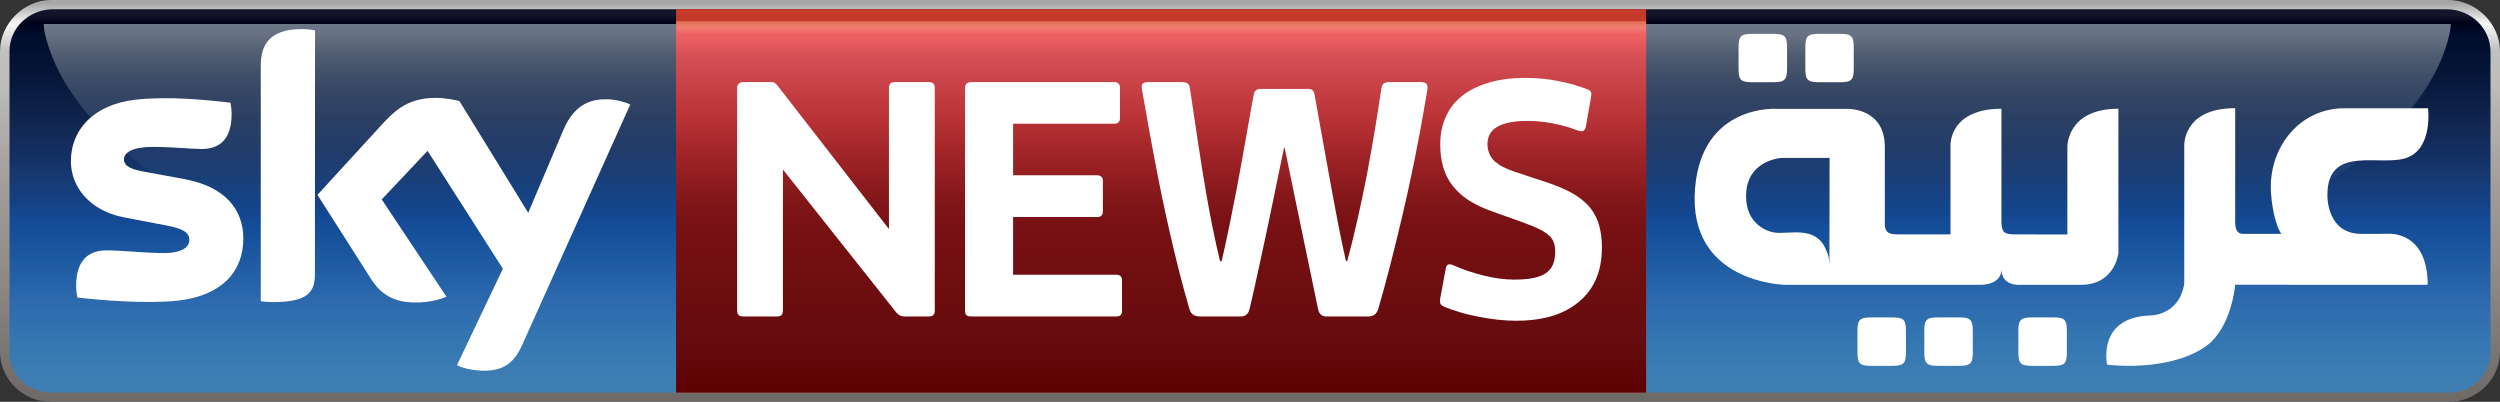 <?xml version="1.0" encoding="UTF-8" standalone="no"?><svg version="1.1" width="995.476" height="159.998" viewBox="0 0 995.476 159.998" xmlns:xlink="http://www.w3.org/1999/xlink" xmlns="http://www.w3.org/2000/svg" xmlns:svg="http://www.w3.org/2000/svg"><rect x="0" y="0" width="995.476" height="159.998" fill="#333333" stroke="none"/><defs><linearGradient id="a"><stop offset="0" stop-color="#fff" stop-opacity=".569"/><stop offset=".051" stop-color="#fefefe" stop-opacity=".973"/><stop offset=".118" stop-color="#fff" stop-opacity=".69"/><stop offset=".206" stop-color="#fbf9f5" stop-opacity=".694"/><stop offset=".264" stop-color="#e9e6e4" stop-opacity=".714"/><stop offset=".341" stop-color="#e1ddda" stop-opacity=".702"/><stop offset=".413" stop-color="#dad2ce" stop-opacity=".694"/><stop offset=".544" stop-color="#c6c0b8" stop-opacity=".702"/><stop offset=".62" stop-color="#c1b8b0" stop-opacity=".694"/><stop offset=".697" stop-color="#b5ada5" stop-opacity=".698"/><stop offset="1" stop-color="#958e8b" stop-opacity=".584"/></linearGradient><linearGradient id="b"><stop offset="0" stop-color="#14152b"/><stop offset=".016" stop-color="#14152b"/><stop offset=".036" stop-color="#000219"/><stop offset=".066" stop-color="#000d2b"/><stop offset=".124" stop-color="#031233"/><stop offset=".171" stop-color="#061639"/><stop offset=".204" stop-color="#081a3e"/><stop offset=".29" stop-color="#10254e"/><stop offset=".373" stop-color="#142f61"/><stop offset=".436" stop-color="#163872"/><stop offset=".504" stop-color="#154285"/><stop offset=".548" stop-color="#144995"/><stop offset=".6" stop-color="#15519b" stop-opacity=".992"/><stop offset=".767" stop-color="#2a69b0" stop-opacity=".957"/><stop offset=".881" stop-color="#2978bb" stop-opacity=".859"/><stop offset="1" stop-color="#3186cd" stop-opacity=".741"/></linearGradient><linearGradient id="c"><stop offset="0" stop-color="#6e7889"/><stop offset=".016" stop-color="#6b7687"/><stop offset=".036" stop-color="#6c7787"/><stop offset=".066" stop-color="#687283"/><stop offset=".124" stop-color="#4e5a70"/><stop offset=".171" stop-color="#404f69"/><stop offset=".204" stop-color="#384865"/><stop offset=".29" stop-color="#2a3f63"/><stop offset=".373" stop-color="#213c6b"/><stop offset=".436" stop-color="#1a3f77"/><stop offset=".504" stop-color="#144488"/><stop offset=".548" stop-color="#144995"/><stop offset=".6" stop-color="#15509a"/><stop offset=".767" stop-color="#2864a8"/><stop offset=".881" stop-color="#2367a1"/><stop offset="1" stop-color="#266499"/></linearGradient><linearGradient xlink:href="#a" id="e" x1="3.402" y1=".586" x2="3.402" y2="161.661" gradientUnits="userSpaceOnUse" gradientTransform="matrix(.999 0 0 .995 -.681 .741)"/><linearGradient xlink:href="#b" id="f" gradientUnits="userSpaceOnUse" gradientTransform="matrix(1 0 0 1 -198.283 .172)" x1="215" y1="3.365" x2="215" y2="156.288"/><linearGradient xlink:href="#c" id="g" gradientUnits="userSpaceOnUse" gradientTransform="matrix(1 0 0 1 -198.283 .172)" x1="463.493" y1="3.365" x2="463.493" y2="156.288"/><linearGradient xlink:href="#d" id="h" x1="463.493" y1="3.365" x2="463.493" y2="156.288" gradientUnits="userSpaceOnUse" gradientTransform="matrix(1 0 0 1 -1.064 .172)"/><linearGradient id="d"><stop offset="0" stop-color="#b72619"/><stop offset=".033" stop-color="#e16d56"/><stop offset=".048" stop-color="#f17d71"/><stop offset=".066" stop-color="#f16164"/><stop offset=".124" stop-color="#d55056"/><stop offset=".171" stop-color="#cd464b"/><stop offset=".29" stop-color="#b73135"/><stop offset=".373" stop-color="#a22528"/><stop offset=".436" stop-color="#921d20"/><stop offset=".504" stop-color="#811618"/><stop offset=".548" stop-color="#7a1215"/><stop offset=".6" stop-color="#751012"/><stop offset=".881" stop-color="#650b0e"/><stop offset="1" stop-color="#5d0000"/></linearGradient></defs><path d="M975.213 159.998H20.263C9.243 159.998-0 151.098 0 139.981V20.482C0 9.17 9.781 0 20.349 0H974.903c10.755 0 20.573 9.17 20.573 20.482V139.825c0 5.603-2.194 10.548-5.899 14.203-3.662 3.613-8.802 5.97-14.365 5.97Z" fill="url(#e)"/><path d="M975.43 156.316H20.046c-8.982 0-16.263-7.149-16.263-16.135V20.404c0-9.406 7.87-16.722 17.375-16.722H974.122c9.741 0 17.571 7.526 17.571 16.932v119.512c0 8.986-7.281 16.191-16.263 16.191Z" fill="url(#f)"/><path d="M17.406 9.554c0 3.06 1.611 8.07 2.115 9.603 2.842 8.643 7.809 17.018 14.797 25.554 6.02 7.353 13.718 14.894 23.205 21.773 9.026 6.544 19.33 12.232 31.02 15.698H904.761c11.69-3.466 21.994-9.153 31.02-15.698 9.488-6.879 17.185-14.42 23.205-21.773 6.988-8.536 11.955-16.911 14.797-25.554 1.416-4.307 2.115-7.659 2.115-9.603Z" fill="url(#g)"/><path d="M269.199 3.639h386.259V156.316H269.199Z" fill="#c53a29"/><path d="M269.199 8.454h386.259V156.316H269.199Z" fill="url(#h)"/><path d="M96.889 94.976c0 13.224-8.654 22.832-26.197 24.74-12.713 1.373-31.128-.234-39.883-1.239-.268-1.406-.503-3.18-.503-4.62 0-11.483 6.206-14.161 12.076-14.161 6.071 0 15.665 1.071 22.776 1.071 7.849 0 10.231-2.678 10.231-5.189 0-3.314-3.153-4.653-9.258-5.825l-16.671-3.18C35.606 83.895 28.226 74.353 28.226 64.209c0-12.32 8.755-22.631 25.963-24.54 13.015-1.44 28.881.167 37.568 1.239.302 1.473.47 2.879.47 4.419 0 11.483-6.105 13.994-11.941 13.994-4.495 0-11.472-.837-19.455-.837-8.117 0-11.472 2.243-11.472 4.955 0 2.879 3.187 4.051 8.252 4.955l15.933 2.946c16.268 3.013 23.346 12.253 23.346 23.636m28.512 14.161c0 7.097-2.784 11.148-16.604 11.148-1.845 0-3.421-.1-4.964-.368V26.145c0-7.131 2.449-14.563 16.403-14.563 1.778 0 3.556.167 5.199.536Zm56.554 36.29c1.845.937 5.535 2.042 10.231 2.176 8.017.167 12.411-2.879 15.665-10.077l43.103-95.915c-1.778-.937-5.736-2.009-8.922-2.076-5.535-.134-13.015 1.004-17.744 12.32L210.333 84.732l-27.371-44.459c-1.778-.536-6.105-1.306-9.224-1.306-9.728 0-15.094 3.549-20.73 9.608l-26.6 29.026 21.401 33.579c3.958 6.16 9.191 9.273 17.644 9.273 5.568 0 10.164-1.306 12.31-2.31l-25.761-38.734 18.248-19.35 29.988 46.937c-.034 0-18.281 38.433-18.281 38.433Z" fill="#fff"/><path d="M753.503 126.397h-8.449c-4.493 0-5.432.937-5.432 5.388v8.466c0 4.484.905 5.421 5.432 5.421h8.449c4.493 0 5.432-.937 5.432-5.421v-8.466c0-4.484-.939-5.421-5.432-5.388Zm26.588 0h-8.449c-4.526 0-5.398.937-5.398 5.388v8.466c0 4.484.905 5.421 5.398 5.421h8.449c4.493 0 5.465-.937 5.465-5.421v-8.466c-.034-4.484-.972-5.421-5.465-5.388Zm37.519 0h-8.483c-4.493 0-5.432.937-5.432 5.388v8.466c0 4.484.939 5.421 5.432 5.421h8.483c4.493 0 5.398-.937 5.398-5.421v-8.466c0-4.484-.905-5.421-5.398-5.388Zm-61.727-33.063c-3.822 0-5.063-.703-5.365-3.614V58.532c0-15.896-15.256-15.193-15.256-15.193h-27.796s-29.841-2.041-32.523 31.758c-3.018 37.748 35.91 38.317 35.91 38.317h77.351c8.852 0 8.785-5.589 8.785-6.124 0 6.827 7.477 6.124 7.477 6.124h24.174c13.579 0 14.887-12.649 14.887-12.649V43.305c-20.654 0-20.319 15.226-20.319 15.226V93.368l-20.822-.033c-4.191 0-5.264-.803-5.432-4.518V43.305c-17.536 0-19.983 10.24-20.285 13.921v36.108Zm-27.427 13.252c0-4.518-.704-5.789-1.844-8.165-4.158-8.433-14.25-5.12-19.782-5.789-3.152-.368-11.098-3.313-11.534-13.52-.671-15.561 14.216-16.23 14.216-16.23h19.011Zm141.291 6.291c-1.844 12.516-13.043 12.716-13.043 12.716-21.928.502-17.67 19.61-17.67 19.61 12.205 1.372 29.271 0 39.464-7.429 10.193-7.429 11.534-24.395 11.534-24.395l61.19.033h15.457c0-21.317-15.289-20.313-15.289-20.313l-11.098.033c-14.082 0-13.546-15.527-13.546-15.527 0-20.48 21.727-10.842 31.92-14.892 10.193-4.049 8.148-19.61 8.148-19.61h-33.261c-18.374 0-30.813 16.398-29.204 34.502 1.006 11.646 4.057 15.527 4.057 15.527h-15.759c-2.079-.502-2.615-1.841-2.615-5.154V43.071c-21.224 0-20.285 15.226-20.285 15.226ZM697.677 32.731h8.483c4.459 0 5.432-.937 5.432-5.421v-8.433c0-4.484-.939-5.388-5.432-5.388h-8.483c-4.493 0-5.398.904-5.398 5.388v8.433c-.034 4.518.905 5.421 5.398 5.421Zm26.588 0h8.483c4.493 0 5.398-.937 5.398-5.421v-8.433c0-4.484-.939-5.388-5.398-5.388h-8.483c-4.493 0-5.398.904-5.398 5.388v8.433c0 4.518.905 5.421 5.398 5.421Z" fill="#fff"/><path d="M457.247 32.686c-2.807 0-2.836 1.374-2.451 3.336 2.348 13.639 3.777 21.172 4.781 26.492 2.224 11.792 4.103 20.804 6.142 29.698 2.927 12.767 5.18 21.491 7.976 31.106.721 1.978 2.055 2.695 4.263 2.695h16.072c1.329 0 2.849-.506 3.419-2.612.378-1.395 1.016-4.225 1.837-7.822 1.574-6.893 2.966-13.633 4.379-20.114 1.165-5.342 2.322-11.012 3.446-16.427 1.46-7.037 2.863-13.741 4.153-20.142l.283 0c2.021 9.928 3.978 19.236 5.303 25.716.575 2.813 1.297 6.146 2.295 11.011 1.071 5.221 2.31 11.219 3.69 17.78 1.173 5.578 1.966 9.599 2.068 9.877.473 2.273 2.096 2.734 3.287 2.734h16.561c2.266 0 3.362-1.072 3.997-2.806 3.031-10.338 6.16-22.402 9.756-37.744.705-3.009 1.386-6 2.042-8.974 1.784-8.018 3.409-16.063 4.901-24.132 1.033-5.584 1.997-11.179 2.931-16.786.192-1.916-.297-2.887-2.605-2.887h-12.546c-2.057 0-2.806.6-3.162 2.492-.448 2.827-1.795 12.097-3.294 20.601-1.008 5.719-2.086 11.796-2.395 13.385-2.471 12.508-4.892 23.531-7.906 34.775h-.514s-1.462-6.371-3.028-14.329c-1.587-8.064-3.054-16.251-4.517-24.328-1.722-9.273-3.315-18.57-5.005-27.849-.265-1.193-.886-2.033-2.416-2.033h-18.996c-.851-.03-2.337.214-2.727 2.037-.879 4.404-4.778 27.163-6.676 37.009-2.168 11.245-3.858 19.651-6.14 29.561h-.636c-2.125-8.776-3.879-17.63-5.431-26.52-1.202-6.89-2.284-13.746-3.323-20.661l-3.274-21.851c-.276-1.842-1.218-2.289-3.472-2.289Z" fill="#fff"/><path d="M296.003 32.686c-1.759 0-2.484 1.109-2.484 2.339v88.101c0 2.005.388 2.89 2.638 2.89h12.885c1.895 0 2.714-.405 2.714-2.711V67.537h.018l44.345 55.914c.428.659 1.105 1.373 1.626 1.786.784.621 1.656.778 2.649.778h9.115c1.022 0 1.776-.102 2.224-.66.388-.485.49-1.159.49-2.051V35.397c-0-.932-.085-1.612-.5-2.094h-.002c-.459-.531-1.191-.615-2.212-.615h-12.853c-1.898 0-2.688.403-2.688 2.709v55.801l-44.488-57.258c-1.016-1.211-1.297-1.254-2.739-1.254Z" fill="#fff"/><path d="M386.724 32.686c-1.791 0-2.465 1.171-2.465 2.365v88.444c0 2.018.692 2.519 2.53 2.52h57.782c2.123 0 2.263-1.605 2.211-2.365v-11.951c0-.863-.251-2.297-2.211-2.297h-41.164V86.418h33.555c.7.027 2.181-.167 2.181-2.268V72.086c.056-1.56-.944-2.287-2.265-2.287h-33.471V49.283h40.352c1.204 0 2.213-.632 2.213-2.332V34.953c-0-1.528-.874-2.268-2.213-2.268Z" fill="#fff"/><path d="M607.094 31.013c-5.066 0-9.322.53-13.443 1.659-4.121 1.116-8.113 2.936-11.048 5.178-2.94 2.216-5.202 5.013-6.77 8.367-1.569 3.358-2.343 6.955-2.343 11.225 0 6.692 1.564 12.265 4.886 16.431 2.678 3.359 5.501 5.52 9.12 7.396 2.916 1.512 3.826 1.887 9.381 3.877 2.929 1.042 5.864 2.052 8.779 3.133 2.804 1.049 5.192 1.942 6.961 2.795 5.248 2.53 6.646 4.933 6.646 9.05-0 4.016-1.043 6.731-3.659 8.616-2.403 1.569-5.823 2.593-12.748 2.593-3.703 0-7.611-.523-11.99-1.59-4.385-1.067-8.62-2.532-12.255-4.16 0 0-.666-.366-1.549-.336 0 0-1.001-.059-1.336 1.505l-2.24 12.027c-.102.458-.159 1.571.038 2.035.229.625.995 1.066 1.496 1.275 1.362.651 4.126 1.582 6.357 2.254 2.404.724 5.191 1.369 7.743 1.852 2.548.482 4.787.835 7.335 1.111 2.552.277 4.967.412 7.246.412 4.263 0 8.154-.403 11.635-1.189 5.143-1.161 9.436-3.176 13.077-6.102 4.017-3.228 6.812-7.444 8.272-12.596.798-2.816 1.183-5.895 1.183-9.283 0-3.491-.393-6.246-1.148-8.958-.614-2.205-1.703-4.33-2.917-6.036-1.003-1.408-2.22-2.659-3.647-3.822-1.747-1.425-4.181-3.076-7.351-4.456-1.556-.678-3.107-1.317-4.604-1.866-2.285-.839-4.579-1.553-7.635-2.542-2.405-.779-5.024-1.657-7.335-2.46-4.229-1.462-6.155-2.524-7.99-4.115-1.804-1.565-2.951-4.16-2.951-6.954 0-1.76.464-3.576 1.773-5.127 1.314-1.557 4.083-3.171 9.053-3.788 1.792-.222 3.688-.279 5.953-.279 3.228 0 6.842.484 10.161 1.171 3.553.735 6.68 1.729 8.811 2.558 2.76 1.185 3.289-.632 3.442-1.512l2.098-12.055c.167-.95.219-2.196-1.535-2.754-3.478-1.397-7.561-2.51-11.775-3.334-4.233-.828-8.418-1.208-13.178-1.208Z" fill="#fff"/></svg>